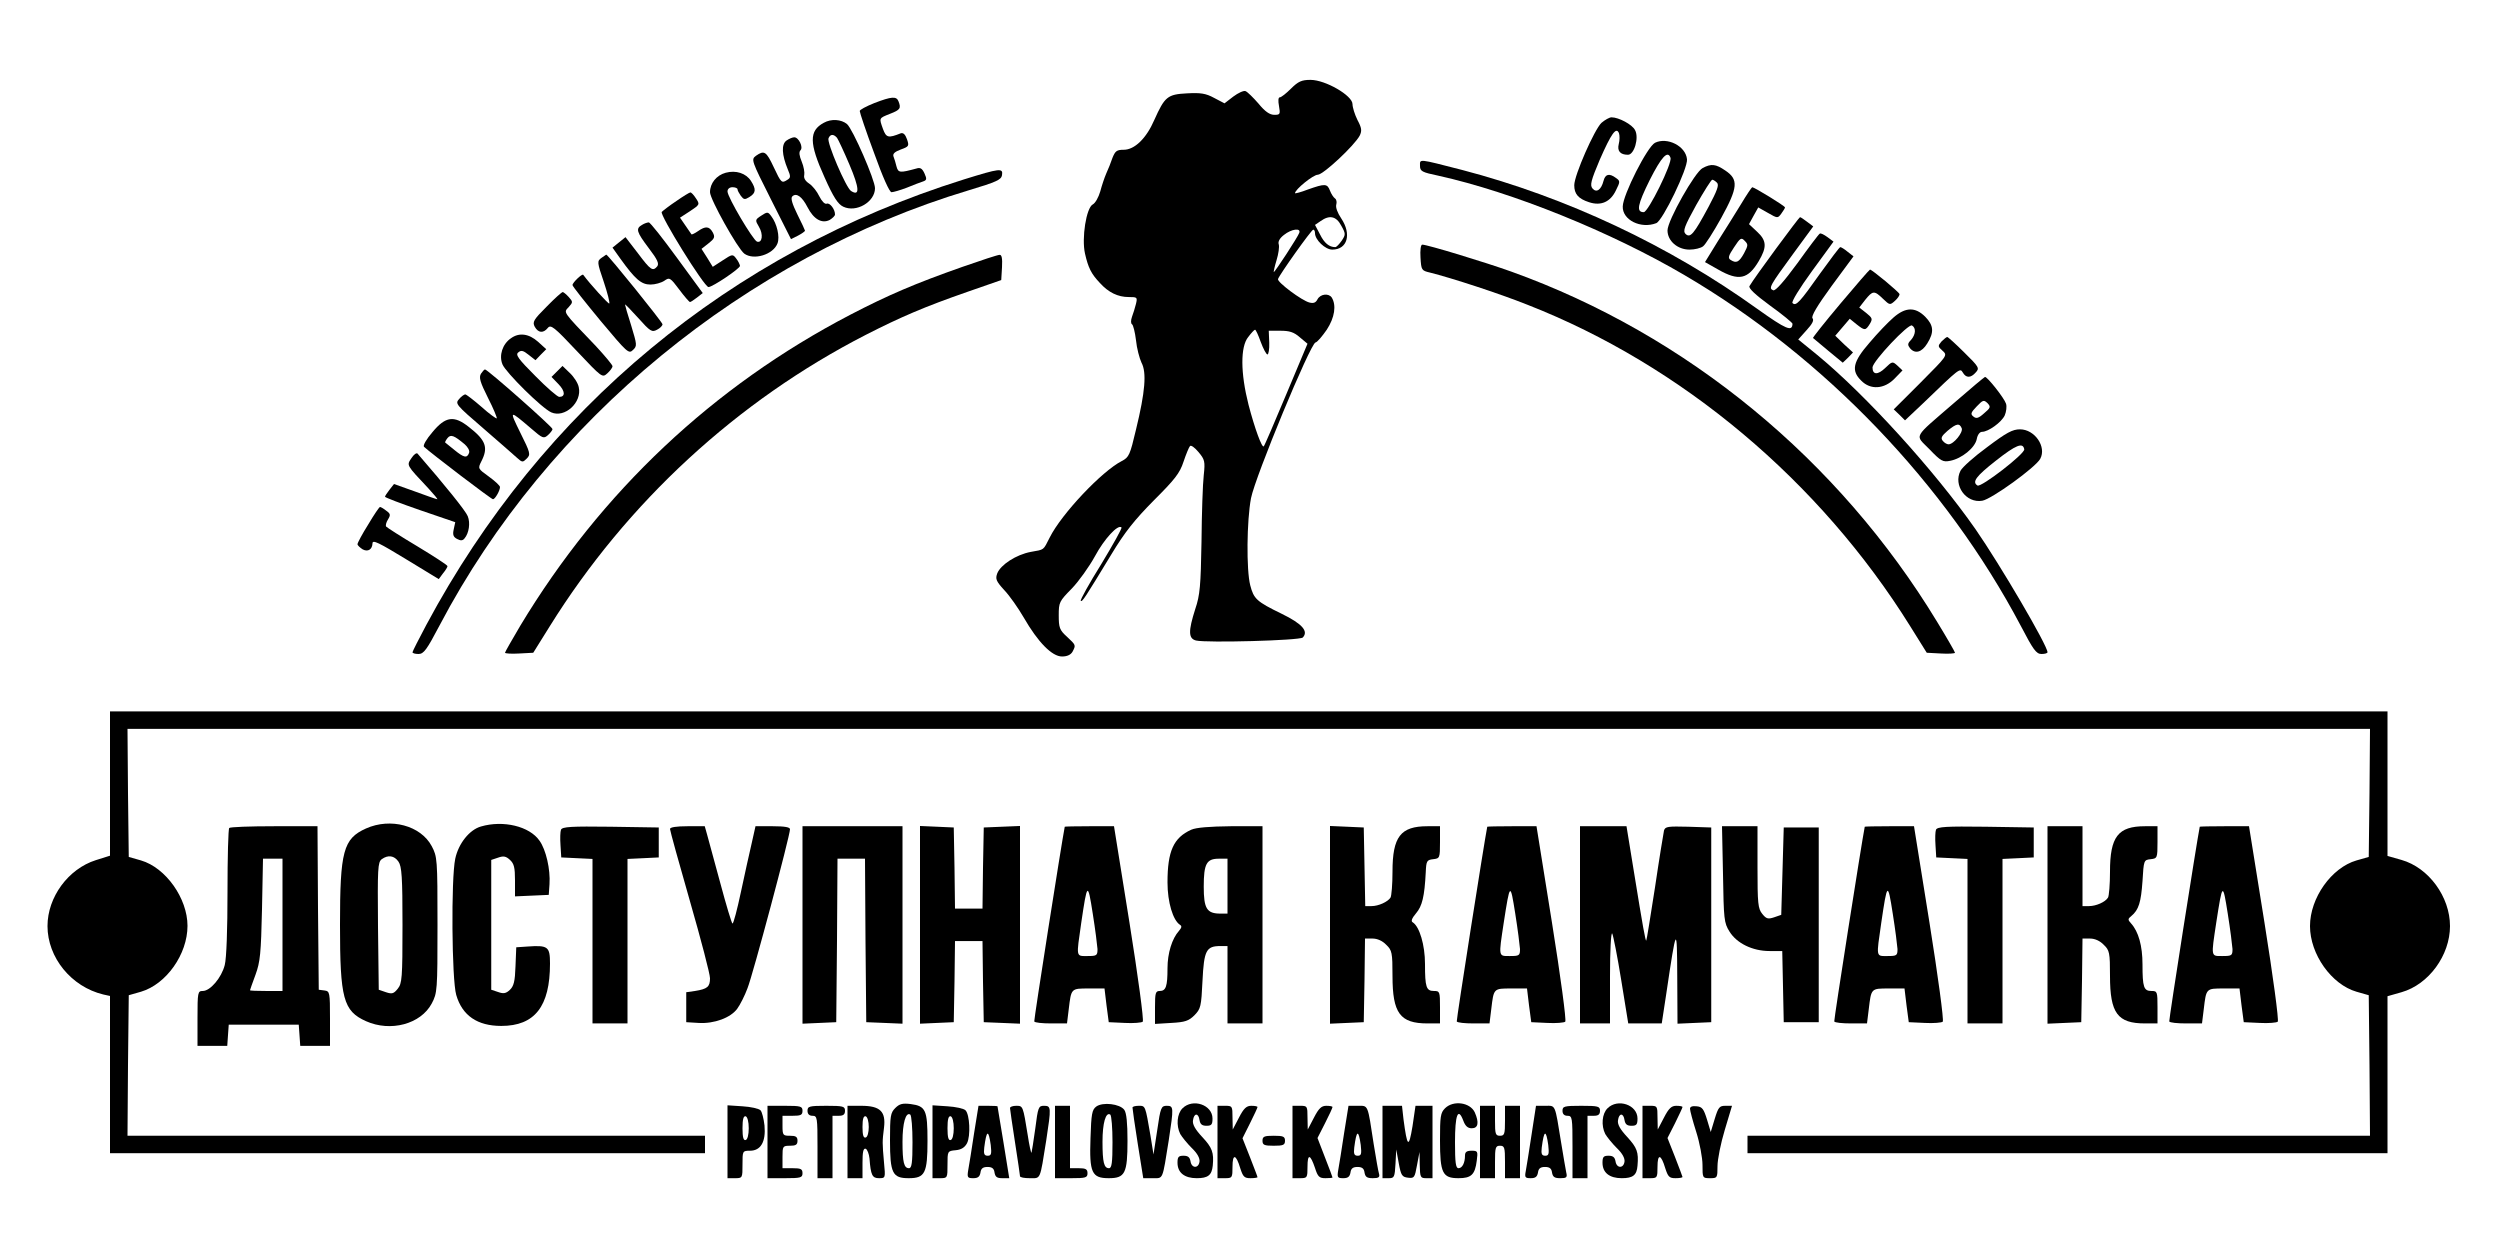 <?xml version="1.0" encoding="UTF-8"?> <svg xmlns="http://www.w3.org/2000/svg" width="181" height="90" viewBox="0 0 181 90" fill="none"> <path d="M93.468 6.416C93.124 6.759 92.763 7.048 92.654 7.048C92.545 7.048 92.527 7.301 92.6 7.681C92.708 8.277 92.672 8.313 92.256 8.313C91.93 8.313 91.586 8.078 91.115 7.5C90.735 7.066 90.319 6.651 90.174 6.596C90.047 6.542 89.649 6.723 89.287 6.994L88.654 7.482L87.894 7.084C87.296 6.759 86.916 6.705 85.939 6.759C84.527 6.831 84.328 6.994 83.568 8.693C82.989 10.03 82.138 10.843 81.359 10.843C80.853 10.843 80.744 10.934 80.545 11.422C80.436 11.747 80.237 12.253 80.093 12.56C79.966 12.849 79.767 13.446 79.658 13.861C79.531 14.295 79.296 14.711 79.115 14.801C78.644 15.054 78.301 17.241 78.554 18.361C78.789 19.392 79.007 19.825 79.622 20.476C80.255 21.181 80.943 21.506 81.722 21.506C82.337 21.506 82.355 21.524 82.246 21.994C82.174 22.283 82.047 22.699 81.957 22.934C81.866 23.187 81.866 23.422 81.957 23.476C82.047 23.53 82.174 24.054 82.246 24.633C82.301 25.211 82.5 25.952 82.645 26.259C83.025 26.964 82.916 28.355 82.246 31.102C81.812 32.946 81.74 33.108 81.215 33.38C79.767 34.12 76.853 37.211 76.002 38.91C75.513 39.867 75.64 39.777 74.626 39.958C73.576 40.157 72.454 40.88 72.201 41.512C72.056 41.91 72.11 42.072 72.708 42.723C73.088 43.12 73.721 44.024 74.12 44.711C75.151 46.5 76.165 47.53 76.889 47.53C77.269 47.53 77.522 47.404 77.649 47.187C77.902 46.699 77.902 46.717 77.251 46.102C76.708 45.614 76.653 45.434 76.653 44.548C76.653 43.608 76.69 43.536 77.595 42.614C78.102 42.09 78.862 41.024 79.278 40.265C79.948 39.018 80.943 37.934 81.197 38.187C81.251 38.241 80.581 39.434 79.731 40.843C78.862 42.235 78.192 43.446 78.246 43.5C78.355 43.59 78.5 43.373 80.473 40.12C81.432 38.53 82.138 37.645 83.531 36.235C85.052 34.717 85.414 34.265 85.685 33.434C85.866 32.892 86.084 32.367 86.156 32.295C86.228 32.205 86.5 32.404 86.771 32.729C87.224 33.271 87.26 33.398 87.151 34.41C87.079 35.024 87.007 37.175 86.989 39.217C86.934 42.398 86.88 43.084 86.536 44.096C86.029 45.687 86.029 46.229 86.59 46.373C87.369 46.554 94.084 46.373 94.319 46.157C94.754 45.705 94.283 45.163 92.799 44.44C90.971 43.554 90.772 43.355 90.518 42.38C90.228 41.259 90.265 37.699 90.572 36.072C90.88 34.5 94.862 24.886 95.242 24.795C95.369 24.777 95.731 24.343 96.057 23.873C96.636 22.988 96.763 22.102 96.419 21.542C96.201 21.217 95.604 21.271 95.387 21.669C95.26 21.922 95.097 21.976 94.808 21.904C94.265 21.777 92.455 20.422 92.527 20.205C92.636 19.88 94.934 16.645 95.079 16.627C95.152 16.627 95.206 16.735 95.206 16.88C95.206 17.367 95.948 18.072 96.455 18.072C97.559 18.072 97.867 16.952 97.106 15.813C96.835 15.416 96.69 15.018 96.745 14.819C96.799 14.639 96.763 14.44 96.654 14.367C96.545 14.295 96.382 14.042 96.292 13.807C96.093 13.283 95.93 13.283 94.699 13.717C94.192 13.916 93.758 14.024 93.758 13.988C93.758 13.717 95.079 12.651 95.405 12.651C95.803 12.651 98.066 10.536 98.446 9.813C98.609 9.47 98.591 9.271 98.283 8.693C98.084 8.295 97.921 7.771 97.921 7.536C97.921 6.922 95.966 5.783 94.88 5.783C94.247 5.783 93.993 5.892 93.468 6.416ZM97.106 16.337C97.432 16.916 97.432 16.988 97.143 17.422C96.962 17.675 96.763 17.892 96.672 17.892C96.238 17.892 95.876 17.602 95.568 16.97L95.206 16.283L95.604 16.012C96.256 15.542 96.745 15.651 97.106 16.337ZM94.066 16.861C93.957 17.169 92.31 19.699 92.219 19.699C92.201 19.699 92.274 19.319 92.419 18.849C92.563 18.38 92.636 17.873 92.582 17.693C92.509 17.494 92.654 17.241 92.962 17.006C93.505 16.572 94.21 16.482 94.066 16.861ZM91.278 24.759C91.459 25.247 91.677 25.663 91.767 25.663C91.839 25.663 91.912 25.283 91.894 24.813L91.858 23.946H92.69C93.342 23.946 93.668 24.036 94.102 24.416L94.663 24.886L93.124 28.554C92.274 30.578 91.55 32.277 91.496 32.313C91.369 32.458 90.844 31.03 90.391 29.295C89.812 27.018 89.794 25.102 90.373 24.398C90.591 24.108 90.808 23.873 90.862 23.873C90.916 23.855 91.097 24.253 91.278 24.759Z" fill="black"></path> <path d="M63.296 7.464C62.717 7.699 62.228 7.952 62.246 8.042C62.246 8.151 62.698 9.506 63.278 11.06C63.911 12.831 64.4 13.916 64.545 13.916C64.671 13.916 65.178 13.771 65.649 13.59C66.119 13.392 66.662 13.193 66.825 13.139C67.097 13.048 67.115 12.958 66.934 12.56C66.771 12.199 66.626 12.108 66.355 12.199C65.16 12.524 65.033 12.524 64.907 12.054C64.852 11.801 64.744 11.476 64.689 11.331C64.617 11.133 64.78 10.988 65.214 10.825C65.812 10.608 65.83 10.572 65.667 10.084C65.54 9.723 65.395 9.596 65.214 9.651C64.309 10.012 64.165 9.976 63.929 9.343C63.64 8.53 63.621 8.566 64.436 8.241C65.178 7.952 65.251 7.843 65.051 7.337C64.907 6.958 64.563 6.976 63.296 7.464Z" fill="black"></path> <path d="M115.949 8.892C115.442 9.361 113.976 12.687 113.976 13.41C113.976 14.042 114.265 14.386 115.044 14.639C115.912 14.928 116.6 14.62 116.998 13.771C117.306 13.157 117.306 13.102 116.998 12.886C116.51 12.524 116.22 12.596 116.093 13.102C115.931 13.735 115.587 13.988 115.297 13.645C115.098 13.41 115.188 13.066 115.822 11.566C116.655 9.669 117.017 9.145 117.216 9.651C117.27 9.813 117.27 10.157 117.198 10.428C117.071 10.934 117.306 11.205 117.867 11.205C118.32 11.205 118.682 9.958 118.374 9.416C118.175 9.018 117.198 8.494 116.673 8.494C116.528 8.494 116.202 8.675 115.949 8.892Z" fill="black"></path> <path d="M59.639 8.892C58.572 9.47 58.572 10.355 59.694 12.831C60.345 14.295 60.671 14.783 61.051 14.964C61.992 15.416 63.35 14.62 63.35 13.627C63.35 13.03 61.739 9.343 61.323 8.982C60.907 8.639 60.182 8.584 59.639 8.892ZM60.599 9.976C60.689 10.102 61.106 10.988 61.504 11.928C62.228 13.627 62.264 14.241 61.612 13.825C61.25 13.59 59.857 10.337 59.983 10.012C60.11 9.705 60.345 9.687 60.599 9.976Z" fill="black"></path> <path d="M56.943 10.175C56.562 10.446 56.599 11.205 57.033 12.253C57.25 12.759 57.25 12.867 57.015 13.012C56.599 13.283 56.562 13.265 56.02 12.108C55.477 10.952 55.332 10.861 54.734 11.277C54.372 11.548 54.391 11.602 55.82 14.44L57.268 17.313L57.775 17.06C58.047 16.916 58.282 16.753 58.282 16.699C58.282 16.663 58.029 16.12 57.721 15.506C57.359 14.765 57.232 14.349 57.359 14.223C57.648 13.934 58.065 14.223 58.463 15C58.916 15.886 59.513 16.211 60.074 15.922C60.273 15.795 60.454 15.633 60.454 15.524C60.454 15.145 60.074 14.657 59.857 14.747C59.712 14.801 59.495 14.566 59.314 14.205C59.151 13.861 58.825 13.446 58.572 13.283C58.3 13.102 58.173 12.886 58.228 12.669C58.264 12.488 58.191 12.054 58.047 11.711C57.866 11.277 57.83 11.006 57.956 10.88C58.173 10.663 57.83 9.94 57.504 9.94C57.377 9.94 57.124 10.048 56.943 10.175Z" fill="black"></path> <path d="M119.822 10.337C119.261 10.627 117.505 14.096 117.487 14.946C117.451 15.922 118.79 16.59 119.913 16.157C120.383 15.976 122.211 12.181 122.139 11.53C122.048 10.572 120.709 9.904 119.822 10.337ZM120.944 11.422C121.089 11.801 119.333 15.361 119.008 15.361C118.446 15.361 118.555 14.819 119.442 13.03C120.293 11.349 120.745 10.861 120.944 11.422Z" fill="black"></path> <path d="M102.808 12C102.808 12.398 102.935 12.47 104.147 12.723C109.523 13.916 116.618 16.789 121.922 19.898C132.076 25.843 140.872 35.024 146.302 45.307C147.207 47.042 147.424 47.349 147.805 47.349C148.04 47.349 148.239 47.295 148.239 47.223C148.239 46.735 144.818 40.898 143.026 38.313C140.058 34.066 135.098 28.608 131.569 25.699L130.193 24.578L130.791 23.91C131.207 23.458 131.352 23.187 131.225 23.042C131.116 22.898 131.551 22.157 132.619 20.693L134.193 18.56L133.777 18.235C133.542 18.036 133.306 17.892 133.234 17.892C133.18 17.892 132.528 18.759 131.786 19.789C130.302 21.886 130.03 22.193 129.777 21.94C129.686 21.849 130.284 20.873 131.189 19.627L132.745 17.494L132.311 17.169C132.058 16.988 131.822 16.861 131.75 16.916C131.677 16.952 130.953 17.91 130.139 19.048C129.143 20.404 128.546 21.072 128.383 21.018C128.021 20.873 128.13 20.693 129.795 18.416L131.279 16.392L130.845 16.066C130.61 15.886 130.374 15.723 130.32 15.723C130.248 15.723 127.026 20.078 126.664 20.711C126.573 20.855 127.062 21.325 128.148 22.12C129.053 22.771 129.777 23.367 129.777 23.44C129.759 24.036 129.324 23.855 127.243 22.373C120.836 17.765 113.396 14.277 105.867 12.307C102.627 11.476 102.808 11.494 102.808 12Z" fill="black"></path> <path d="M123.279 12.163C122.718 12.434 120.727 15.976 120.727 16.681C120.727 17.44 121.451 18.072 122.32 18.072C122.7 18.072 123.134 17.964 123.297 17.837C123.46 17.729 124.057 16.789 124.618 15.777C125.831 13.572 125.885 12.994 124.908 12.343C124.22 11.873 123.894 11.837 123.279 12.163ZM124.311 13.229C124.474 13.392 124.329 13.789 123.695 14.982C122.627 16.97 122.374 17.259 122.03 16.934C121.831 16.717 121.94 16.41 122.808 14.837C123.37 13.843 123.894 13.012 123.967 13.012C124.039 13.012 124.184 13.102 124.311 13.229Z" fill="black"></path> <path d="M52.544 12.506C51.875 12.687 51.404 13.265 51.404 13.916C51.404 14.422 53.395 17.982 53.884 18.361C54.572 18.867 55.983 18.434 56.291 17.62C56.472 17.151 56.255 16.193 55.839 15.651C55.603 15.325 55.549 15.325 55.114 15.614C54.662 15.904 54.662 15.94 54.952 16.428C55.277 16.97 55.187 17.62 54.807 17.494C54.517 17.386 52.671 14.277 52.671 13.861C52.671 13.681 52.816 13.554 53.033 13.554C53.232 13.554 53.395 13.627 53.395 13.699C53.395 13.789 53.504 13.988 53.63 14.169C53.847 14.458 53.92 14.476 54.264 14.259C54.734 13.97 54.752 13.699 54.372 13.102C54.01 12.542 53.286 12.307 52.544 12.506Z" fill="black"></path> <path d="M69.775 12.994C52.87 18.289 39.241 29.584 30.86 45.253C30.317 46.265 29.865 47.169 29.865 47.223C29.865 47.295 30.064 47.349 30.299 47.349C30.68 47.349 30.897 47.042 31.82 45.289C39.657 30.38 53.974 18.633 70.156 13.771C72.147 13.175 72.49 13.012 72.545 12.687C72.635 12.145 72.4 12.181 69.775 12.994Z" fill="black"></path> <path d="M126.048 14.783C125.632 15.452 124.89 16.663 124.365 17.476L123.442 18.976L124.401 19.518C125.886 20.367 126.555 20.223 127.334 18.904C127.931 17.892 127.913 17.422 127.207 16.771L126.628 16.229L126.953 15.633L127.297 15.018L128.003 15.416C128.691 15.813 128.709 15.813 128.963 15.47C129.107 15.271 129.234 15.072 129.234 15.018C129.234 14.91 127.008 13.554 126.863 13.554C126.827 13.554 126.447 14.114 126.048 14.783ZM126.266 18.343C125.904 18.994 125.705 19.084 125.288 18.813C125.089 18.687 125.143 18.506 125.542 17.91C125.994 17.223 126.067 17.169 126.32 17.44C126.573 17.693 126.573 17.765 126.266 18.343Z" fill="black"></path> <path d="M48.979 14.548C48.49 14.873 48.019 15.235 47.911 15.343C47.73 15.524 50.988 20.783 51.295 20.783C51.585 20.783 53.576 19.446 53.576 19.247C53.558 19.139 53.449 18.904 53.304 18.723C53.051 18.38 53.015 18.398 52.327 18.849L51.603 19.319L51.205 18.669L50.789 18.018L51.295 17.62C51.73 17.277 51.784 17.169 51.603 16.825C51.35 16.373 51.078 16.355 50.535 16.735C50.3 16.898 50.101 16.988 50.065 16.97C50.047 16.934 49.847 16.645 49.63 16.337L49.232 15.759L49.956 15.289C50.662 14.819 50.68 14.801 50.39 14.367C50.227 14.114 50.047 13.916 49.974 13.934C49.92 13.934 49.467 14.205 48.979 14.548Z" fill="black"></path> <path d="M46.481 16.283C46.01 16.554 46.083 16.789 46.969 17.964C47.603 18.795 47.73 19.084 47.585 19.283C47.259 19.663 47.114 19.572 46.191 18.343L45.286 17.169L44.816 17.548L44.345 17.928L44.924 18.741C45.992 20.223 46.426 20.602 47.096 20.602C47.422 20.602 47.874 20.476 48.092 20.331C48.472 20.06 48.526 20.096 49.178 20.964C49.54 21.452 49.902 21.867 49.956 21.867C50.01 21.867 50.227 21.723 50.463 21.542L50.879 21.217L49.015 18.669C47.983 17.259 47.078 16.102 46.969 16.102C46.879 16.102 46.644 16.175 46.481 16.283Z" fill="black"></path> <path d="M102.844 18.651C102.899 19.554 102.917 19.59 103.532 19.735C105.052 20.114 108.51 21.235 110.591 22.066C121.759 26.44 131.75 34.825 138.302 45.343L139.497 47.259L140.51 47.313C141.09 47.349 141.542 47.313 141.542 47.259C141.542 47.205 140.963 46.193 140.257 45.036C133.126 33.271 122.139 24.235 109.415 19.663C107.496 18.976 103.333 17.711 102.971 17.711C102.862 17.711 102.808 18.127 102.844 18.651Z" fill="black"></path> <path d="M43.549 18.669C43.223 18.904 43.223 18.976 43.712 20.404C43.983 21.217 44.164 21.922 44.11 21.976C44.055 22.03 42.716 20.566 42.227 19.898C42.155 19.789 41.449 20.458 41.449 20.639C41.449 20.729 42.372 21.886 43.476 23.223C45.413 25.536 45.522 25.645 45.829 25.337C46.137 25.048 46.119 24.958 45.703 23.584C45.449 22.789 45.25 22.102 45.25 22.048C45.25 21.994 45.684 22.446 46.209 23.024C47.078 24 47.205 24.072 47.567 23.873C47.784 23.765 47.965 23.584 47.965 23.476C47.965 23.331 44.019 18.434 43.892 18.434C43.892 18.434 43.73 18.542 43.549 18.669Z" fill="black"></path> <path d="M69.685 19.319C66.246 20.53 64.346 21.343 61.558 22.789C51.639 27.958 43.512 35.602 37.666 45.307C37.069 46.319 36.562 47.205 36.562 47.259C36.562 47.313 37.014 47.349 37.594 47.313L38.607 47.259L39.802 45.343C45.395 36.361 53.359 29.024 62.698 24.235C65.214 22.952 66.934 22.211 70.047 21.127L72.49 20.277L72.545 19.355C72.581 18.687 72.527 18.434 72.364 18.452C72.237 18.452 71.024 18.849 69.685 19.319Z" fill="black"></path> <path d="M133.252 21.976C132.112 23.331 131.225 24.452 131.261 24.47C131.279 24.488 131.786 24.904 132.365 25.392L133.415 26.259L133.795 25.898L134.157 25.518L133.506 24.922L132.872 24.307L133.397 23.693L133.922 23.078L134.411 23.476C135.008 23.946 135.062 23.946 135.37 23.458C135.587 23.096 135.569 23.024 135.117 22.663L134.61 22.265L135.044 21.705C135.587 21.036 135.696 21.018 136.329 21.633C136.818 22.102 136.836 22.102 137.198 21.777C137.397 21.596 137.542 21.38 137.524 21.289C137.47 21.127 135.533 19.518 135.388 19.518C135.334 19.536 134.374 20.639 133.252 21.976Z" fill="black"></path> <path d="M39.567 22.211C38.625 23.151 38.535 23.313 38.716 23.657C38.969 24.108 39.331 24.145 39.657 23.747C39.874 23.476 40.11 23.657 41.757 25.41C43.585 27.343 43.603 27.361 43.965 27.036C44.182 26.837 44.345 26.62 44.345 26.512C44.345 26.422 43.802 25.771 43.132 25.048C40.671 22.482 40.797 22.645 41.178 22.229C41.485 21.886 41.485 21.849 41.178 21.506C40.996 21.307 40.797 21.145 40.743 21.145C40.671 21.145 40.146 21.614 39.567 22.211Z" fill="black"></path> <path d="M137.089 22.988C136.709 23.313 135.931 24.127 135.352 24.813C134.139 26.205 134.012 26.837 134.755 27.56C135.424 28.247 136.42 28.175 137.162 27.416L137.741 26.819L137.379 26.476C137.017 26.151 136.999 26.151 136.492 26.639C135.949 27.163 135.569 27.145 135.569 26.602C135.587 26.151 138.175 23.404 138.429 23.566C138.737 23.747 138.7 24.217 138.356 24.614C138.103 24.867 138.103 24.976 138.284 25.211C138.646 25.645 139.135 25.518 139.533 24.867C140.04 24.054 140.004 23.566 139.388 22.934C138.664 22.211 137.958 22.229 137.089 22.988Z" fill="black"></path> <path d="M36.996 24.488C36.381 24.904 36.109 25.735 36.381 26.386C36.634 26.982 39.223 29.548 39.91 29.855C40.888 30.289 42.155 29.133 41.901 28.03C41.847 27.741 41.558 27.289 41.25 27L40.725 26.494L40.327 26.892L39.929 27.289L40.435 27.813C40.924 28.319 40.942 28.735 40.49 28.735C40.363 28.735 39.585 28.066 38.77 27.235C37.521 25.988 37.304 25.681 37.521 25.518C37.72 25.337 37.883 25.373 38.263 25.681L38.77 26.078L39.15 25.681L39.548 25.283L38.951 24.741C38.3 24.163 37.594 24.054 36.996 24.488Z" fill="black"></path> <path d="M140.565 24.723C140.293 25.048 140.293 25.084 140.637 25.392C141.017 25.735 140.999 25.735 139.062 27.687L137.107 29.639L137.524 30.036L137.922 30.434L139.243 29.187C141.85 26.675 141.904 26.62 142.103 26.964C142.338 27.38 142.682 27.38 143.044 26.964C143.334 26.657 143.28 26.566 142.212 25.518C141.596 24.904 141.035 24.398 140.981 24.398C140.927 24.398 140.746 24.542 140.565 24.723Z" fill="black"></path> <path d="M34.824 27.054C34.661 27.325 34.752 27.651 35.331 28.807C35.729 29.584 36.001 30.253 35.965 30.289C35.928 30.325 35.422 29.964 34.861 29.458C34.3 28.97 33.757 28.554 33.684 28.554C33.612 28.554 33.395 28.699 33.232 28.898C32.942 29.223 33.014 29.313 34.969 30.994C36.091 31.97 37.196 32.928 37.431 33.145C37.811 33.488 37.847 33.488 38.137 33.199C38.426 32.91 38.408 32.801 37.666 31.319C36.852 29.657 36.852 29.657 38.462 31.03C39.295 31.753 39.367 31.771 39.675 31.5C39.856 31.337 40.001 31.139 40.001 31.066C40.001 30.904 35.295 26.747 35.114 26.747C35.06 26.747 34.933 26.892 34.824 27.054Z" fill="black"></path> <path d="M141.542 29.114C138.411 31.825 138.628 31.428 139.696 32.53C140.528 33.398 140.673 33.47 141.198 33.361C142.031 33.199 142.99 32.422 143.117 31.789C143.171 31.482 143.334 31.265 143.497 31.265C143.949 31.265 144.909 30.578 145.144 30.072C145.252 29.819 145.307 29.422 145.234 29.223C145.108 28.825 143.895 27.289 143.714 27.289C143.66 27.307 142.682 28.12 141.542 29.114ZM143.642 29.928C143.243 30.289 143.08 30.325 142.881 30.163C142.646 29.982 142.682 29.873 143.117 29.422C143.569 28.952 143.623 28.934 143.895 29.187C144.148 29.458 144.112 29.53 143.642 29.928ZM142.031 31.012C142.139 31.301 141.451 32.169 141.071 32.169C140.963 32.169 140.764 32.06 140.655 31.916C140.492 31.717 140.565 31.572 140.999 31.193C141.651 30.651 141.868 30.614 142.031 31.012Z" fill="black"></path> <path d="M31.313 31.283C30.86 31.807 30.607 32.259 30.698 32.349C31.186 32.801 35.566 36.145 35.693 36.145C35.838 36.145 36.2 35.53 36.2 35.259C36.2 35.169 35.838 34.825 35.386 34.5C34.607 33.94 34.589 33.922 34.843 33.416C35.367 32.404 35.186 31.88 33.956 30.922C32.87 30.054 32.254 30.145 31.313 31.283ZM33.648 32.169C33.883 32.386 34.028 32.639 33.956 32.801C33.811 33.181 33.594 33.145 32.906 32.584C32.58 32.313 32.272 32.078 32.236 32.042C32.2 32.024 32.272 31.88 32.399 31.717C32.634 31.428 32.87 31.518 33.648 32.169Z" fill="black"></path> <path d="M143.877 32.367C142.936 33.054 142.067 33.831 141.94 34.084C141.397 35.133 142.338 36.452 143.515 36.253C144.185 36.145 147.388 33.831 147.714 33.217C148.185 32.349 147.316 31.084 146.248 31.084C145.705 31.084 145.271 31.319 143.877 32.367ZM146.556 32.53C146.61 32.855 143.424 35.313 143.171 35.151C142.755 34.898 143.062 34.482 144.492 33.361C145.958 32.205 146.465 32.006 146.556 32.53Z" fill="black"></path> <path d="M29.793 33.163C29.431 33.705 29.394 33.633 31.023 35.367C31.422 35.801 31.711 36.145 31.657 36.145C31.603 36.145 30.879 35.892 30.046 35.584L28.526 35.042L28.2 35.458C28.019 35.693 27.874 35.91 27.874 35.964C27.874 36.018 29.014 36.452 30.426 36.94L32.96 37.807L32.852 38.313C32.761 38.711 32.815 38.873 33.087 39.018C33.358 39.163 33.503 39.145 33.63 38.982C33.956 38.602 34.064 37.861 33.865 37.373C33.72 36.994 32.218 35.133 30.227 32.837C30.155 32.765 29.956 32.91 29.793 33.163Z" fill="black"></path> <path d="M26.661 37.97C26.227 38.657 25.883 39.307 25.883 39.398C25.883 39.488 26.064 39.651 26.263 39.777C26.643 39.976 26.951 39.777 26.969 39.343C26.969 39.054 27.403 39.271 29.539 40.572L31.765 41.928L32.073 41.512C32.254 41.295 32.399 41.06 32.399 40.988C32.399 40.916 31.422 40.283 30.227 39.56C29.014 38.837 28.001 38.187 27.946 38.114C27.91 38.024 27.965 37.807 28.091 37.608C28.29 37.283 28.272 37.193 27.965 36.976C27.765 36.813 27.566 36.705 27.512 36.705C27.458 36.705 27.078 37.265 26.661 37.97Z" fill="black"></path> <path d="M7.964 56.729V61.952L6.932 62.277C4.941 62.91 3.439 64.952 3.439 67.048C3.439 69.325 5.159 71.44 7.475 72L7.964 72.108V77.801V83.494H29.503H51.042V82.862V82.229H30.137H9.231L9.267 77.151L9.322 72.054L10.208 71.801C12.037 71.259 13.575 69.09 13.575 67.03C13.575 65.042 12 62.819 10.208 62.295L9.322 62.042L9.267 57.398L9.231 52.771H90.409H171.588L171.552 57.398L171.497 62.042L170.611 62.295C168.801 62.819 167.244 65.006 167.244 67.048C167.244 69.09 168.801 71.277 170.611 71.801L171.497 72.054L171.552 77.151L171.588 82.229H149.053H126.519V82.862V83.494H149.687H172.855V77.819V72.126L173.869 71.837C175.841 71.277 177.38 69.163 177.38 67.048C177.38 64.934 175.841 62.819 173.869 62.259L172.855 61.97V56.729V51.506H90.409H7.964V56.729Z" fill="black"></path> <path d="M26.498 59.982C24.851 60.723 24.616 61.627 24.616 66.958C24.616 72.289 24.851 73.193 26.498 73.934C28.272 74.729 30.462 74.151 31.259 72.651C31.657 71.892 31.675 71.729 31.675 66.958C31.675 62.187 31.657 62.024 31.259 61.265C30.462 59.765 28.272 59.187 26.498 59.982ZM28.851 62.386C29.087 62.729 29.141 63.488 29.141 66.976C29.141 70.825 29.105 71.205 28.797 71.584C28.508 71.946 28.381 71.982 27.946 71.837L27.422 71.657L27.367 67.048C27.331 62.873 27.349 62.422 27.639 62.205C28.091 61.88 28.544 61.934 28.851 62.386Z" fill="black"></path> <path d="M34.824 59.837C33.992 60.072 33.195 61.066 32.96 62.169C32.652 63.614 32.707 70.934 33.032 72.036C33.467 73.536 34.571 74.277 36.291 74.277C38.716 74.277 39.82 72.868 39.82 69.759C39.82 68.53 39.675 68.422 38.173 68.53L37.377 68.584L37.322 69.958C37.286 71.06 37.196 71.404 36.906 71.675C36.634 71.928 36.453 71.964 36.055 71.819L35.566 71.657V66.958V62.259L36.055 62.096C36.453 61.952 36.634 61.988 36.924 62.259C37.214 62.53 37.286 62.801 37.286 63.741V64.898L38.517 64.843L39.73 64.789L39.784 64.012C39.856 62.946 39.53 61.518 39.06 60.867C38.336 59.819 36.435 59.367 34.824 59.837Z" fill="black"></path> <path d="M16.598 59.946C16.525 60 16.471 62.078 16.471 64.554C16.471 67.301 16.399 69.379 16.272 69.868C16.037 70.789 15.222 71.747 14.679 71.747C14.317 71.747 14.299 71.837 14.299 73.735V75.723H15.367H16.453L16.507 74.946L16.561 74.187H19.096H21.63L21.684 74.946L21.738 75.723H22.824H23.892V73.753C23.892 71.837 23.874 71.765 23.494 71.711L23.078 71.657L23.023 65.729L22.987 59.819H19.856C18.118 59.819 16.652 59.873 16.598 59.946ZM20.453 66.958V71.747H19.276C18.625 71.747 18.1 71.729 18.1 71.693C18.1 71.675 18.281 71.151 18.498 70.572C18.842 69.632 18.896 69.018 18.969 65.819L19.041 62.169H19.747H20.453V66.958Z" fill="black"></path> <path d="M40.616 60.072C40.562 60.199 40.544 60.705 40.58 61.193L40.635 62.078L41.775 62.133L42.897 62.187V68.132V74.096H44.164H45.431V68.132V62.187L46.571 62.133L47.694 62.078V60.994V59.91L44.2 59.855C41.358 59.819 40.707 59.855 40.616 60.072Z" fill="black"></path> <path d="M48.508 60.018C48.508 60.127 49.16 62.494 49.956 65.259C50.752 68.024 51.404 70.518 51.404 70.825C51.404 71.44 51.223 71.602 50.318 71.747L49.684 71.837V72.922V74.006L50.571 74.06C51.712 74.132 52.906 73.681 53.377 73.03C53.576 72.759 53.92 72.09 54.119 71.548C54.499 70.608 57.196 60.506 57.196 60.036C57.196 59.892 56.834 59.819 55.947 59.819H54.698L54.427 61.03C54.264 61.717 53.92 63.289 53.648 64.554C53.377 65.837 53.105 66.868 53.033 66.868C52.979 66.868 52.581 65.548 52.146 63.922C51.712 62.313 51.277 60.723 51.187 60.398L51.024 59.819H49.775C48.961 59.819 48.508 59.892 48.508 60.018Z" fill="black"></path> <path d="M58.101 66.958V74.115L59.332 74.06L60.544 74.006L60.599 68.078L60.635 62.169H61.63H62.626L62.662 68.078L62.717 74.006L64.038 74.06L65.341 74.115V66.958V59.819H61.721H58.101V66.958Z" fill="black"></path> <path d="M66.608 66.958V74.115L67.839 74.06L69.052 74.006L69.106 71.06L69.142 68.132H70.138H71.133L71.169 71.06L71.224 74.006L72.545 74.06L73.848 74.115V66.958V59.801L72.545 59.855L71.224 59.91L71.169 62.837L71.133 65.783H70.138H69.142L69.106 62.837L69.052 59.91L67.839 59.855L66.608 59.801V66.958Z" fill="black"></path> <path d="M77.088 59.855C76.871 60.94 74.844 73.862 74.88 73.952C74.916 74.042 75.477 74.096 76.092 74.096H77.251L77.377 73.066C77.558 71.548 77.54 71.566 78.826 71.566H79.966L80.111 72.777L80.273 74.006L81.432 74.06C82.065 74.096 82.663 74.042 82.735 73.97C82.826 73.879 82.391 70.663 81.776 66.813L80.654 59.819H78.88C77.902 59.819 77.106 59.837 77.088 59.855ZM79.459 68.711C79.459 69.181 79.405 69.217 78.735 69.217C77.884 69.217 77.921 69.343 78.282 66.813C78.717 63.867 78.753 63.831 79.115 66.145C79.296 67.283 79.441 68.44 79.459 68.711Z" fill="black"></path> <path d="M86.246 60.072C84.961 60.651 84.527 61.627 84.527 63.886C84.527 65.331 84.925 66.632 85.432 66.958C85.577 67.048 85.559 67.157 85.36 67.392C84.853 67.952 84.527 69.018 84.527 70.102C84.527 71.404 84.418 71.747 83.966 71.747C83.658 71.747 83.622 71.892 83.622 72.94V74.132L84.799 74.06C85.794 74.006 86.066 73.916 86.482 73.5C86.934 73.03 86.971 72.885 87.061 71.006C87.17 68.801 87.332 68.494 88.364 68.494H88.871V71.295V74.096H90.138H91.405V66.958V59.819H89.106C87.586 59.837 86.609 59.91 86.246 60.072ZM88.871 64.157V66.145H88.364C87.369 66.145 87.151 65.783 87.151 64.193C87.151 62.53 87.351 62.169 88.256 62.169H88.871V64.157Z" fill="black"></path> <path d="M96.292 66.958V74.115L97.523 74.06L98.736 74.006L98.79 70.97L98.826 67.952H99.387C99.713 67.952 100.093 68.115 100.364 68.404C100.781 68.801 100.817 68.964 100.817 70.663C100.817 73.355 101.36 74.096 103.351 74.096H104.256V72.922C104.256 71.801 104.238 71.747 103.822 71.747C103.26 71.747 103.17 71.476 103.17 69.795C103.17 68.422 102.772 67.084 102.283 66.777C102.138 66.705 102.211 66.488 102.518 66.126C102.971 65.602 103.134 64.898 103.224 63.163C103.26 62.331 103.297 62.259 103.767 62.205C104.238 62.151 104.256 62.114 104.256 60.976V59.819H103.351C101.396 59.819 100.817 60.578 100.817 63.108C100.817 64.03 100.745 64.879 100.672 64.988C100.473 65.295 99.803 65.602 99.297 65.602H98.844L98.79 62.747L98.736 59.91L97.523 59.855L96.292 59.801V66.958Z" fill="black"></path> <path d="M107.677 59.855C107.46 60.94 105.433 73.862 105.469 73.952C105.505 74.042 106.066 74.096 106.681 74.096H107.84L107.967 73.066C108.148 71.548 108.129 71.566 109.415 71.566H110.555L110.7 72.777L110.863 74.006L112.021 74.06C112.654 74.096 113.252 74.042 113.324 73.97C113.415 73.879 112.98 70.663 112.365 66.813L111.243 59.819H109.469C108.491 59.819 107.695 59.837 107.677 59.855ZM110.048 68.711C110.048 69.181 109.994 69.217 109.324 69.217C108.473 69.217 108.491 69.325 108.872 66.795C109.324 63.886 109.342 63.867 109.704 66.145C109.885 67.283 110.03 68.44 110.048 68.711Z" fill="black"></path> <path d="M114.392 66.958V74.096H115.478H116.564V70.699C116.564 68.819 116.636 67.446 116.727 67.59C116.799 67.735 117.107 69.271 117.378 70.97L117.885 74.096H119.098H120.311L120.636 71.964C121.379 66.958 121.415 66.922 121.433 70.717L121.451 74.115L122.682 74.06L123.894 74.006V66.958V59.91L122.229 59.855C120.763 59.819 120.564 59.837 120.474 60.127C120.437 60.307 120.13 62.151 119.822 64.247C119.496 66.325 119.225 68.06 119.188 68.096C119.134 68.151 118.971 67.283 118.265 62.928L117.759 59.819H116.075H114.392V66.958Z" fill="black"></path> <path d="M124.745 63.289C124.799 66.56 124.818 66.813 125.216 67.446C125.741 68.295 126.881 68.855 128.112 68.855H129.035L129.089 71.422L129.143 74.006H130.41H131.677V66.958V59.91H130.41H129.143L129.053 63.072L128.962 66.235L128.438 66.416C128.003 66.56 127.876 66.524 127.587 66.163C127.279 65.783 127.243 65.422 127.243 62.783V59.819H125.958H124.673L124.745 63.289Z" fill="black"></path> <path d="M135.008 59.855C134.791 60.94 132.764 73.862 132.8 73.952C132.836 74.042 133.397 74.096 134.012 74.096H135.171L135.298 73.066C135.479 71.548 135.46 71.566 136.746 71.566H137.886L138.031 72.777L138.194 74.006L139.352 74.06C139.985 74.096 140.583 74.042 140.655 73.97C140.746 73.879 140.311 70.663 139.696 66.813L138.574 59.819H136.8C135.822 59.819 135.026 59.837 135.008 59.855ZM137.379 68.711C137.379 69.181 137.325 69.217 136.655 69.217C135.804 69.217 135.841 69.343 136.203 66.813C136.637 63.867 136.673 63.831 137.035 66.145C137.216 67.283 137.361 68.44 137.379 68.711Z" fill="black"></path> <path d="M140.166 60.072C140.112 60.199 140.094 60.705 140.13 61.193L140.184 62.078L141.325 62.133L142.447 62.187V68.132V74.096H143.714H144.981V68.132V62.187L146.121 62.133L147.243 62.078V60.994V59.91L143.75 59.855C140.908 59.819 140.257 59.855 140.166 60.072Z" fill="black"></path> <path d="M148.239 66.958V74.115L149.47 74.06L150.683 74.006L150.737 70.97L150.773 67.952H151.334C151.66 67.952 152.04 68.115 152.312 68.404C152.728 68.801 152.764 68.964 152.764 70.663C152.764 73.355 153.307 74.096 155.298 74.096H156.203V72.922C156.203 71.801 156.185 71.747 155.769 71.747C155.208 71.747 155.117 71.476 155.117 69.831C155.117 68.476 154.827 67.446 154.284 66.849C154.049 66.596 154.049 66.524 154.303 66.325C154.846 65.874 155.008 65.331 155.117 63.795C155.208 62.277 155.208 62.259 155.714 62.205C156.185 62.151 156.203 62.114 156.203 60.976V59.819H155.298C153.343 59.819 152.764 60.578 152.764 63.108C152.764 64.03 152.692 64.879 152.619 64.988C152.42 65.313 151.75 65.602 151.244 65.602H150.773V62.711V59.819H149.506H148.239V66.958Z" fill="black"></path> <path d="M159.262 59.855C159.045 60.94 157.018 73.862 157.054 73.952C157.09 74.042 157.651 74.096 158.266 74.096H159.425L159.552 73.066C159.733 71.548 159.714 71.566 161 71.566H162.14L162.285 72.777L162.448 74.006L163.606 74.06C164.239 74.096 164.837 74.042 164.909 73.97C165 73.879 164.565 70.663 163.95 66.813L162.828 59.819H161.054C160.076 59.819 159.28 59.837 159.262 59.855ZM161.633 68.711C161.633 69.181 161.579 69.217 160.909 69.217C160.058 69.217 160.076 69.325 160.457 66.795C160.909 63.886 160.927 63.867 161.289 66.145C161.47 67.283 161.615 68.44 161.633 68.711Z" fill="black"></path> <path d="M64.816 80.223C64.472 80.566 64.436 80.801 64.436 82.554C64.436 84.958 64.617 85.301 65.793 85.301C66.97 85.301 67.151 84.94 67.151 82.59C67.151 80.368 67.024 80.078 65.938 79.934C65.341 79.861 65.124 79.916 64.816 80.223ZM66.065 82.699C66.065 84.181 66.011 84.578 65.812 84.578C65.45 84.578 65.341 84.163 65.341 82.663C65.341 81.307 65.576 80.494 65.902 80.693C65.993 80.765 66.065 81.651 66.065 82.699Z" fill="black"></path> <path d="M79.368 80.115C79.061 80.349 79.007 80.639 78.952 82.41C78.862 84.904 79.043 85.301 80.273 85.301C81.45 85.301 81.631 84.958 81.631 82.59C81.631 81.307 81.559 80.566 81.396 80.349C81.07 79.916 79.839 79.771 79.368 80.115ZM80.545 82.699C80.545 84.181 80.491 84.578 80.292 84.578C79.93 84.578 79.821 84.163 79.821 82.663C79.821 81.307 80.056 80.494 80.382 80.693C80.473 80.765 80.545 81.651 80.545 82.699Z" fill="black"></path> <path d="M85.613 80.241C85.215 80.639 85.142 81.488 85.45 82.102C85.577 82.319 85.939 82.771 86.283 83.115C86.681 83.494 86.88 83.855 86.844 84.108C86.771 84.615 86.265 84.596 86.192 84.072C86.138 83.783 86.011 83.675 85.685 83.675C85.323 83.675 85.251 83.765 85.251 84.181C85.251 84.904 85.758 85.301 86.645 85.301C87.459 85.301 87.731 85.084 87.803 84.398C87.894 83.44 87.767 83.096 87.043 82.319C86.536 81.777 86.319 81.398 86.373 81.108C86.446 80.566 86.771 80.566 86.844 81.09C86.898 81.398 87.025 81.506 87.351 81.506C87.713 81.506 87.785 81.416 87.785 80.982C87.785 79.988 86.355 79.5 85.613 80.241Z" fill="black"></path> <path d="M104.618 80.241C104.292 80.566 104.256 80.837 104.256 82.554C104.256 84.94 104.437 85.301 105.595 85.301C106.518 85.301 106.79 85.048 106.917 84.036C107.007 83.349 106.989 83.313 106.537 83.313C106.193 83.313 106.066 83.404 106.066 83.657C106.066 84.199 105.867 84.578 105.595 84.578C105.396 84.578 105.342 84.181 105.342 82.699C105.342 80.711 105.559 80.132 105.939 81.126C106.084 81.524 106.265 81.687 106.555 81.687C107.025 81.687 107.098 81.271 106.772 80.53C106.428 79.807 105.215 79.645 104.618 80.241Z" fill="black"></path> <path d="M116.383 80.241C115.985 80.639 115.912 81.488 116.22 82.102C116.347 82.319 116.709 82.771 117.053 83.115C117.451 83.494 117.65 83.855 117.614 84.108C117.541 84.615 117.035 84.596 116.962 84.072C116.908 83.783 116.781 83.675 116.455 83.675C116.093 83.675 116.021 83.765 116.021 84.181C116.021 84.904 116.528 85.301 117.415 85.301C118.229 85.301 118.501 85.084 118.555 84.398C118.645 83.404 118.519 83.096 117.813 82.319C117.306 81.777 117.089 81.398 117.143 81.108C117.216 80.566 117.541 80.566 117.614 81.09C117.668 81.398 117.795 81.506 118.121 81.506C118.483 81.506 118.555 81.416 118.555 80.982C118.555 79.988 117.125 79.5 116.383 80.241Z" fill="black"></path> <path d="M52.671 82.663V85.301H53.214C53.757 85.301 53.757 85.283 53.757 84.307C53.757 83.331 53.757 83.313 54.3 83.313C55.078 83.313 55.458 82.663 55.35 81.488C55.295 81 55.169 80.494 55.06 80.385C54.934 80.259 54.354 80.132 53.757 80.096L52.671 80.024V82.663ZM54.209 81.687C54.209 82.157 54.119 82.5 53.992 82.536C53.829 82.59 53.757 82.355 53.757 81.687C53.757 81.018 53.829 80.783 53.992 80.819C54.119 80.874 54.209 81.217 54.209 81.687Z" fill="black"></path> <path d="M55.567 82.681V85.301H56.834C57.974 85.301 58.101 85.265 58.101 84.94C58.101 84.632 57.974 84.578 57.377 84.578H56.653V83.765C56.653 82.988 56.671 82.952 57.196 82.952C57.612 82.952 57.739 82.879 57.739 82.59C57.739 82.301 57.612 82.229 57.196 82.229C56.689 82.229 56.653 82.193 56.653 81.506V80.783H57.377C57.974 80.783 58.101 80.729 58.101 80.422C58.101 80.096 57.974 80.06 56.834 80.06H55.567V82.681Z" fill="black"></path> <path d="M58.463 80.422C58.463 80.657 58.59 80.783 58.825 80.783C59.169 80.783 59.187 80.91 59.187 83.042V85.301H59.73H60.273V83.042V80.783H60.725C61.051 80.783 61.178 80.693 61.178 80.422C61.178 80.096 61.051 80.06 59.821 80.06C58.59 80.06 58.463 80.096 58.463 80.422Z" fill="black"></path> <path d="M61.359 82.681V85.301H61.902H62.445V84.199C62.445 83.404 62.499 83.115 62.68 83.169C62.789 83.223 62.916 83.53 62.952 83.874C63.042 85.084 63.151 85.301 63.64 85.301C64.11 85.301 64.11 85.283 64.002 84.163C63.875 82.717 63.875 82.663 64.002 81.651C64.146 80.476 63.73 80.06 62.355 80.06H61.359V82.681ZM62.898 81.596C62.898 81.994 62.807 82.319 62.68 82.355C62.517 82.41 62.445 82.193 62.445 81.596C62.445 81 62.517 80.783 62.68 80.819C62.807 80.874 62.898 81.199 62.898 81.596Z" fill="black"></path> <path d="M67.513 82.663V85.301H68.056C68.599 85.301 68.599 85.283 68.599 84.325C68.599 83.349 68.599 83.331 69.178 83.277C69.594 83.241 69.848 83.078 70.011 82.771C70.282 82.247 70.21 80.693 69.902 80.385C69.775 80.259 69.196 80.132 68.599 80.096L67.513 80.024V82.663ZM69.052 81.687C69.052 82.157 68.961 82.5 68.834 82.536C68.671 82.59 68.599 82.355 68.599 81.687C68.599 81.018 68.671 80.783 68.834 80.819C68.961 80.874 69.052 81.217 69.052 81.687Z" fill="black"></path> <path d="M70.518 82.084C70.355 83.205 70.156 84.398 70.101 84.705C70.011 85.247 70.047 85.301 70.463 85.301C70.807 85.301 70.934 85.193 70.988 84.885C71.024 84.596 71.169 84.488 71.495 84.488C71.821 84.488 71.966 84.596 72.002 84.885C72.056 85.211 72.183 85.301 72.563 85.301H73.07L72.653 82.717C72.418 81.307 72.219 80.132 72.219 80.096C72.219 80.078 71.911 80.06 71.531 80.06H70.843L70.518 82.084ZM71.73 82.898C71.803 83.548 71.766 83.675 71.513 83.675C71.26 83.675 71.205 83.548 71.26 83.078C71.423 81.813 71.567 81.741 71.73 82.898Z" fill="black"></path> <path d="M73.124 80.223C73.124 80.295 73.287 81.416 73.486 82.699C73.685 83.982 73.848 85.084 73.848 85.157C73.848 85.247 74.174 85.301 74.554 85.301C75.368 85.301 75.278 85.5 75.749 82.554C76.111 80.169 76.111 80.06 75.586 80.06C75.187 80.06 75.151 80.151 74.952 81.723C74.825 82.645 74.699 83.422 74.681 83.458C74.644 83.494 74.518 82.916 74.409 82.193C74.065 80.06 74.065 80.06 73.576 80.06C73.323 80.06 73.124 80.132 73.124 80.223Z" fill="black"></path> <path d="M76.382 82.681V85.301H77.558C78.608 85.301 78.735 85.265 78.735 84.94C78.735 84.651 78.608 84.578 78.102 84.578H77.468V82.319V80.06H76.925H76.382V82.681Z" fill="black"></path> <path d="M81.993 80.187C81.993 80.277 82.156 81.452 82.373 82.807L82.771 85.301H83.459C84.237 85.301 84.147 85.482 84.618 82.554C84.98 80.169 84.98 80.06 84.473 80.06C84.075 80.06 84.02 80.169 83.785 81.813L83.513 83.584L83.296 82.229C82.916 80.024 82.934 80.06 82.445 80.06C82.192 80.06 81.993 80.115 81.993 80.187Z" fill="black"></path> <path d="M88.147 82.681V85.301H88.69C89.215 85.301 89.233 85.265 89.233 84.47C89.233 83.512 89.486 83.548 89.794 84.578C89.993 85.193 90.084 85.301 90.536 85.301C90.808 85.301 91.043 85.265 91.043 85.229C91.043 85.175 90.79 84.542 90.5 83.783L89.957 82.41L90.5 81.325C90.79 80.747 91.043 80.205 91.043 80.151C91.043 80.096 90.844 80.06 90.591 80.06C90.247 80.06 90.047 80.241 89.704 80.91L89.251 81.777L89.233 80.91C89.233 80.078 89.215 80.06 88.69 80.06H88.147V82.681Z" fill="black"></path> <path d="M93.577 82.681V85.301H94.12C94.645 85.301 94.663 85.265 94.663 84.47C94.663 83.512 94.862 83.548 95.206 84.56C95.405 85.193 95.514 85.301 95.966 85.301C96.238 85.301 96.473 85.283 96.473 85.247C96.473 85.229 96.238 84.578 95.93 83.801L95.387 82.392L95.93 81.325C96.238 80.729 96.473 80.205 96.473 80.151C96.473 80.096 96.274 80.06 96.02 80.06C95.677 80.06 95.478 80.241 95.134 80.91L94.681 81.777L94.663 80.91C94.663 80.078 94.645 80.06 94.12 80.06H93.577V82.681Z" fill="black"></path> <path d="M97.306 82.084C97.143 83.205 96.944 84.398 96.889 84.705C96.799 85.247 96.835 85.301 97.251 85.301C97.595 85.301 97.722 85.193 97.776 84.885C97.812 84.596 97.957 84.488 98.283 84.488C98.609 84.488 98.754 84.596 98.79 84.885C98.844 85.211 98.971 85.301 99.387 85.301C99.822 85.301 99.912 85.229 99.84 84.976C99.785 84.813 99.622 83.855 99.46 82.861C99.007 79.898 99.079 80.06 98.301 80.06H97.631L97.306 82.084ZM98.518 82.898C98.591 83.548 98.555 83.675 98.301 83.675C98.048 83.675 97.993 83.548 98.048 83.078C98.211 81.813 98.355 81.741 98.518 82.898Z" fill="black"></path> <path d="M100.093 82.681V85.301H100.546C100.944 85.301 100.98 85.229 101.034 84.253L101.089 83.223L101.27 84.217C101.432 85.102 101.505 85.211 101.939 85.265C102.392 85.319 102.428 85.265 102.591 84.361L102.772 83.404L102.79 84.343C102.808 85.247 102.844 85.301 103.261 85.301H103.713V82.681V80.06H103.098H102.482L102.265 81.542C101.994 83.169 101.885 83.078 101.613 81.036L101.505 80.06H100.799H100.093V82.681Z" fill="black"></path> <path d="M107.152 82.681V85.301H107.695H108.238V84.126C108.238 83.078 108.274 82.952 108.6 82.952C108.926 82.952 108.962 83.078 108.962 84.126V85.301H109.505H110.048V82.681V80.06H109.505H108.962V81.145C108.962 82.102 108.926 82.229 108.6 82.229C108.274 82.229 108.238 82.102 108.238 81.145V80.06H107.695H107.152V82.681Z" fill="black"></path> <path d="M110.881 82.175C110.7 83.349 110.519 84.524 110.464 84.795C110.374 85.247 110.428 85.301 110.826 85.301C111.17 85.301 111.297 85.193 111.351 84.885C111.387 84.596 111.532 84.488 111.858 84.488C112.184 84.488 112.329 84.596 112.365 84.885C112.419 85.211 112.546 85.301 112.962 85.301C113.415 85.301 113.487 85.247 113.396 84.885C113.36 84.669 113.179 83.711 113.034 82.771C112.564 79.861 112.636 80.06 111.876 80.06H111.206L110.881 82.175ZM112.093 82.898C112.166 83.548 112.129 83.675 111.876 83.675C111.623 83.675 111.568 83.548 111.623 83.078C111.786 81.813 111.93 81.741 112.093 82.898Z" fill="black"></path> <path d="M113.125 80.422C113.125 80.657 113.252 80.783 113.487 80.783C113.831 80.783 113.849 80.91 113.849 83.042V85.301H114.392H114.935V83.042V80.783H115.387C115.713 80.783 115.84 80.693 115.84 80.422C115.84 80.096 115.713 80.06 114.482 80.06C113.252 80.06 113.125 80.096 113.125 80.422Z" fill="black"></path> <path d="M118.917 82.681V85.301H119.46C119.985 85.301 120.003 85.265 120.003 84.47C120.003 83.512 120.256 83.548 120.564 84.578C120.763 85.193 120.854 85.301 121.306 85.301C121.578 85.301 121.813 85.265 121.813 85.211C121.813 85.175 121.56 84.524 121.27 83.765L120.727 82.392L121.27 81.325C121.56 80.729 121.813 80.205 121.813 80.151C121.813 80.096 121.614 80.06 121.36 80.06C121.017 80.06 120.817 80.241 120.474 80.91L120.021 81.777L120.003 80.91C120.003 80.078 119.985 80.06 119.46 80.06H118.917V82.681Z" fill="black"></path> <path d="M122.356 80.277C122.356 80.404 122.555 81.163 122.809 81.958C123.062 82.753 123.261 83.837 123.261 84.343C123.261 85.283 123.261 85.301 123.804 85.301C124.329 85.301 124.347 85.283 124.347 84.434C124.347 83.946 124.582 82.771 124.872 81.813L125.397 80.06H124.908C124.492 80.06 124.401 80.169 124.148 81L123.858 81.958L123.587 81.054C123.352 80.295 123.243 80.132 122.845 80.096C122.537 80.06 122.356 80.115 122.356 80.277Z" fill="black"></path> <path d="M91.405 82.59C91.405 82.898 91.532 82.952 92.219 82.952C92.907 82.952 93.034 82.898 93.034 82.59C93.034 82.283 92.907 82.229 92.219 82.229C91.532 82.229 91.405 82.283 91.405 82.59Z" fill="black"></path> </svg> 